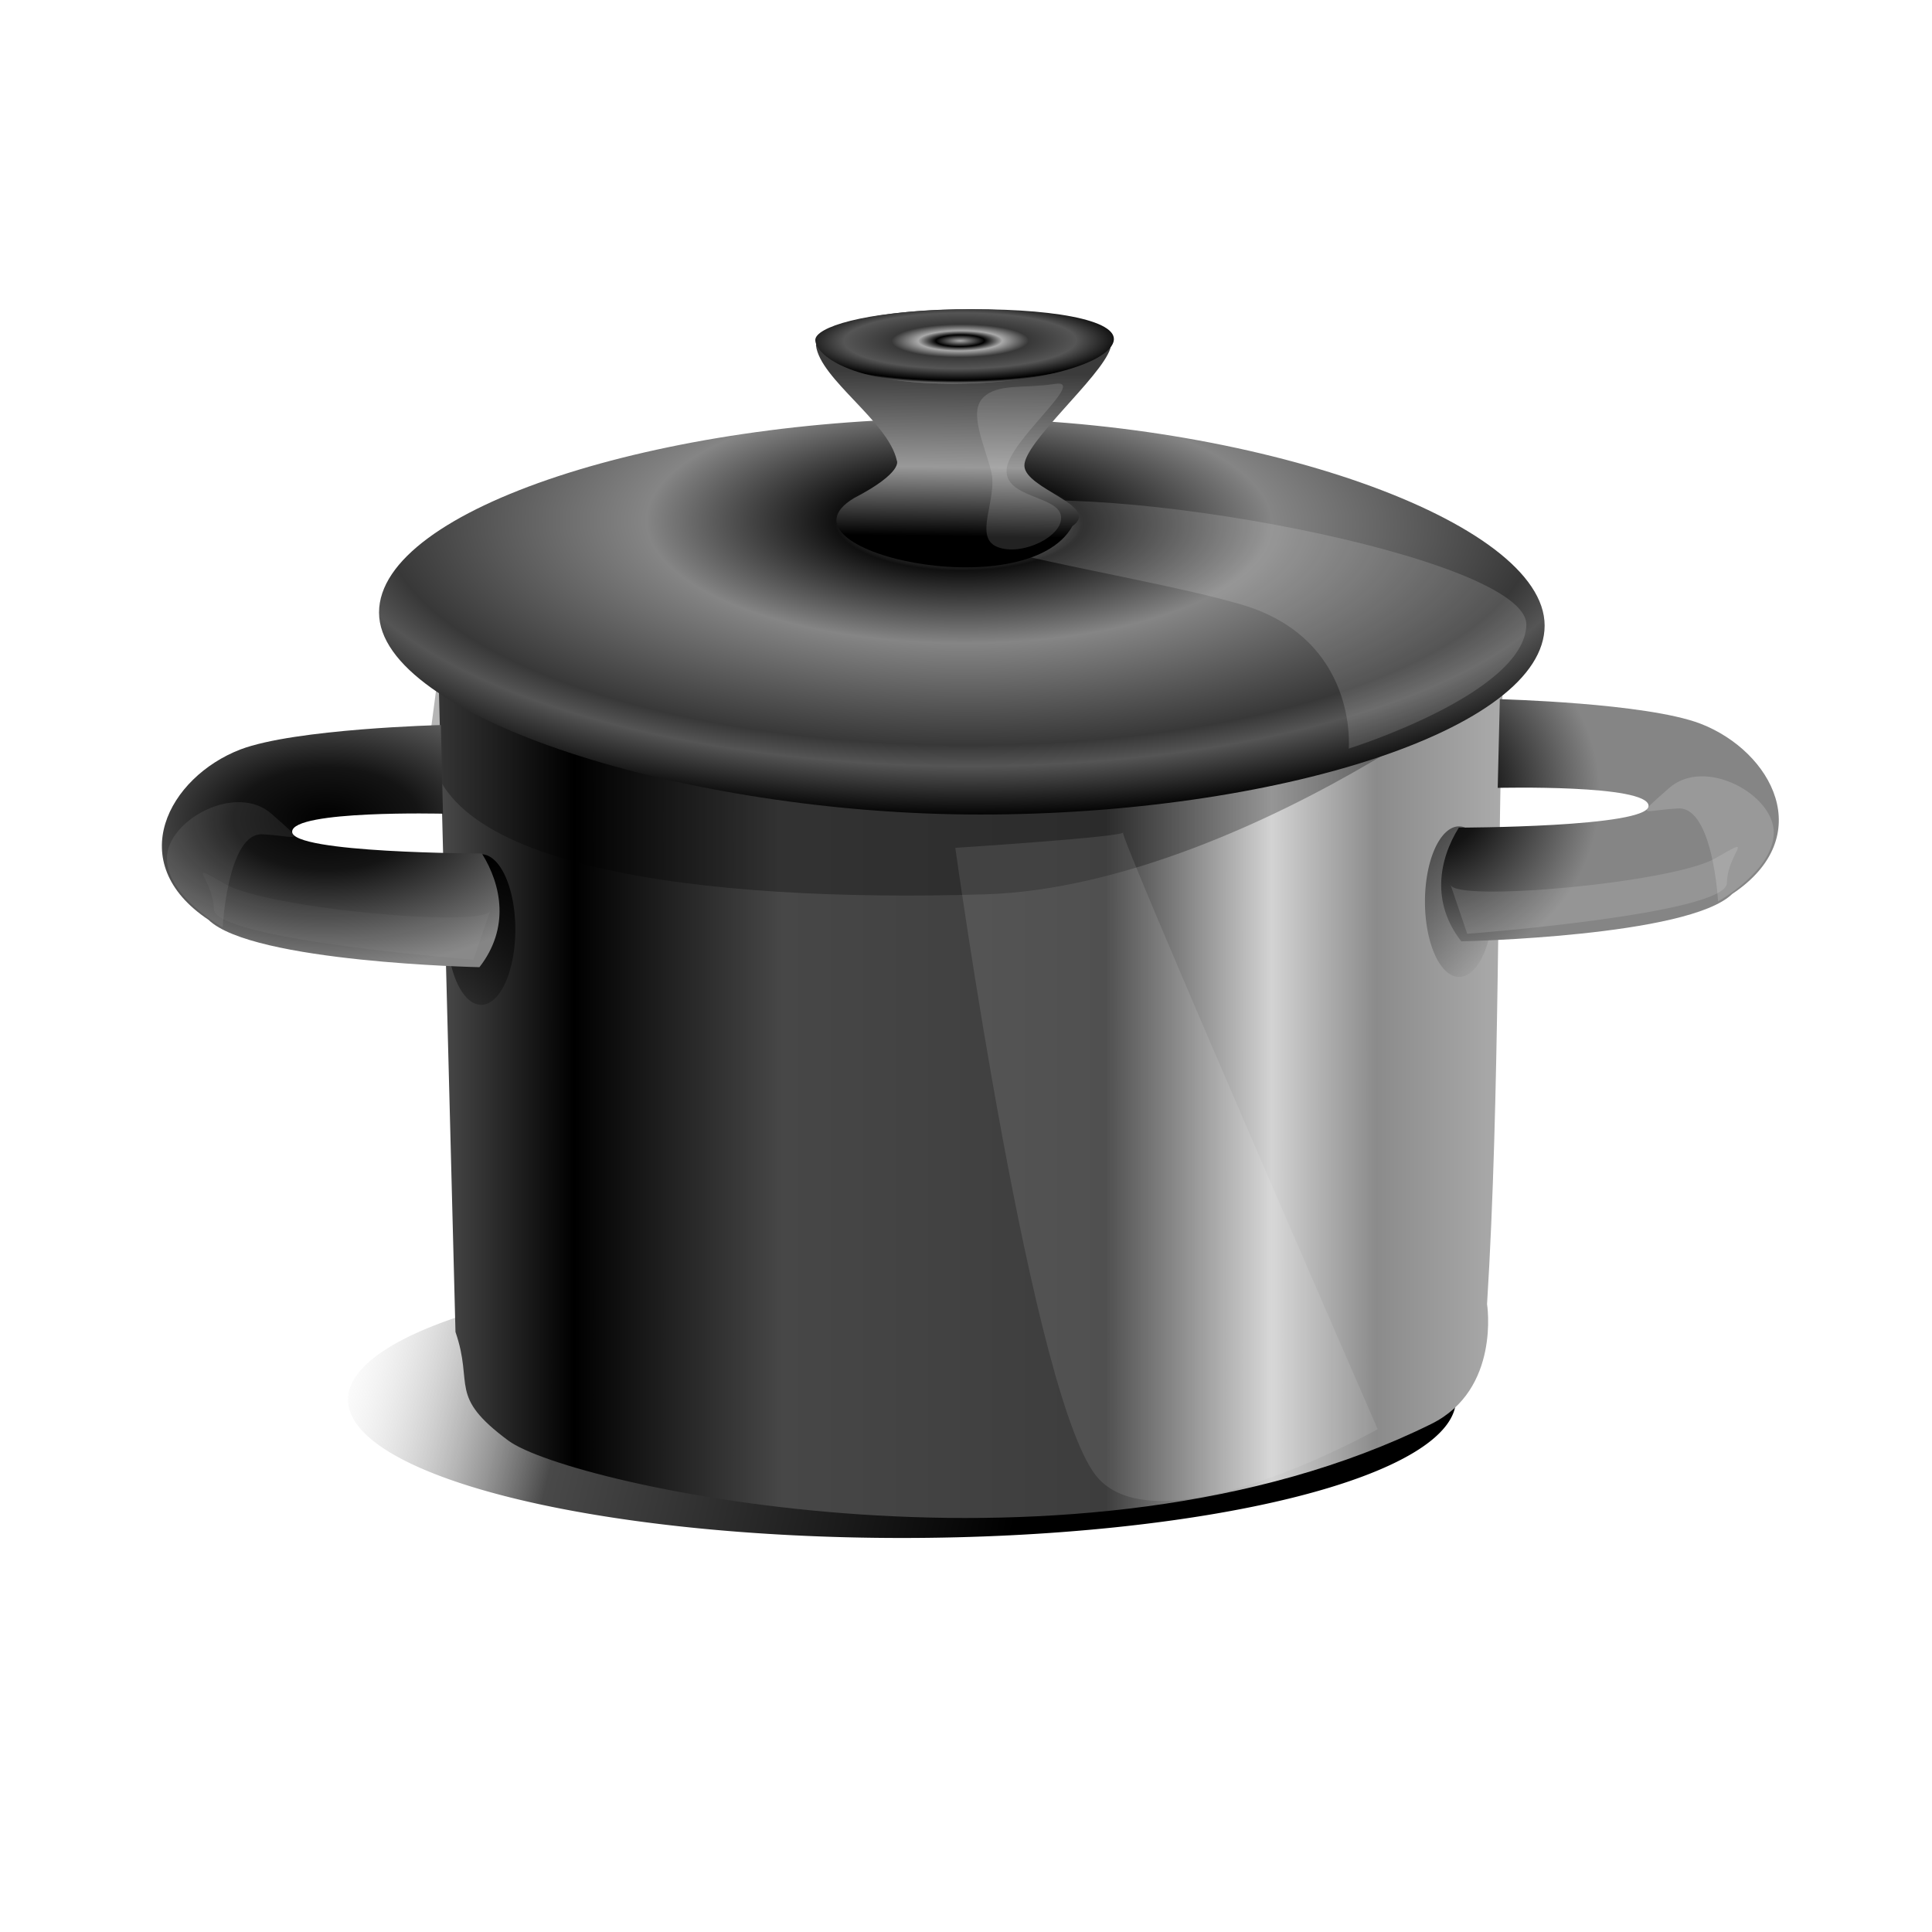 <?xml version="1.0" encoding="UTF-8" standalone="no"?>
<!-- Created with Inkscape (http://www.inkscape.org/) -->
<svg
    xmlns:inkscape="http://www.inkscape.org/namespaces/inkscape"
    xmlns:rdf="http://www.w3.org/1999/02/22-rdf-syntax-ns#"
    xmlns="http://www.w3.org/2000/svg"
    xmlns:sodipodi="http://sodipodi.sourceforge.net/DTD/sodipodi-0.dtd"
    xmlns:ns1="http://sozi.baierouge.fr"
    xmlns:cc="http://creativecommons.org/ns#"
    xmlns:xlink="http://www.w3.org/1999/xlink"
    xmlns:dc="http://purl.org/dc/elements/1.1/"
    id="svg2"
    sodipodi:docname="olla_3d_sinfiltros.svg"
    viewBox="0 0 700 700"
    version="1.1"
    inkscape:version="0.48.4 r9939"
  >
  <defs
      id="defs4"
    >
    <linearGradient
        id="linearGradient3895"
        y2="709.04"
        gradientUnits="userSpaceOnUse"
        x2="566.19"
        gradientTransform="translate(-22.857 37.143)"
        y1="709.04"
        x1="163.14"
        inkscape:collect="always"
      >
      <stop
          id="stop3891"
          style="stop-color:#676767"
          offset="0"
      />
      <stop
          id="stop3905"
          style="stop-color:#000000"
          offset=".168"
      />
      <stop
          id="stop3903"
          style="stop-color:#474747"
          offset=".355"
      />
      <stop
          id="stop3901"
          style="stop-color:#3d3d3d"
          offset=".646"
      />
      <stop
          id="stop3899"
          style="stop-color:#d3d3d3"
          offset=".795"
      />
      <stop
          id="stop3897"
          style="stop-color:#8b8b8b"
          offset=".889"
      />
      <stop
          id="stop3893"
          style="stop-color:#aaaaaa"
          offset="1"
      />
    </linearGradient
    >
    <radialGradient
        id="radialGradient3940"
        gradientUnits="userSpaceOnUse"
        cy="476.06"
        cx="362.97"
        gradientTransform="matrix(1.76 .013 -.006 .679 -288.39 213.75)"
        r="211.69"
        inkscape:collect="always"
      >
      <stop
          id="stop4039"
          style="stop-color:#a1a1a1;stop-opacity:.933"
          offset="0"
      />
      <stop
          id="stop4041"
          style="stop-color:#101010"
          offset=".121"
      />
      <stop
          id="stop4043"
          style="stop-color:#858585"
          offset="0.304"
      />
      <stop
          id="stop4045"
          style="stop-color:#383838"
          offset=".561"
      />
      <stop
          id="stop4047"
          style="stop-color:#555555"
          offset=".614"
      />
      <stop
          id="stop4049"
          style="stop-color:#000000"
          offset=".743"
      />
      <stop
          id="stop4051"
          style="stop-color:#aaaaaa"
          offset="1"
      />
    </radialGradient
    >
    <radialGradient
        id="radialGradient3451"
        gradientUnits="userSpaceOnUse"
        cx="392.5"
        cy="420.71"
        r="54.465"
        gradientTransform="matrix(.006 .292 -1.216 .007 857.11 358.27)"
        inkscape:collect="always"
      >
      <stop
          id="stop3891-4"
          style="stop-color:#aaaaaa"
          offset="0"
      />
      <stop
          id="stop3905-4"
          style="stop-color:#000000"
          offset=".133"
      />
      <stop
          id="stop3903-4"
          style="stop-color:#a9a9a9"
          offset=".23"
      />
      <stop
          id="stop3901-1"
          style="stop-color:#383838"
          offset=".375"
      />
      <stop
          id="stop3899-4"
          style="stop-color:#555555"
          offset=".635"
      />
      <stop
          id="stop3897-5"
          style="stop-color:#000000"
          offset=".904"
      />
      <stop
          id="stop3893-1"
          style="stop-color:#aaaaaa"
          offset="1"
      />
    </radialGradient
    >
    <linearGradient
        id="linearGradient4266"
        y2="377.56"
        gradientUnits="userSpaceOnUse"
        x2="242.22"
        gradientTransform="matrix(1 0 0 .939 108.76 132.86)"
        y1="440.71"
        x1="241.3"
        inkscape:collect="always"
      >
      <stop
          id="stop4270"
          style="stop-color:#000000"
          offset="0"
      />
      <stop
          id="stop4272"
          style="stop-color:#999999"
          offset=".422"
      />
      <stop
          id="stop4274"
          style="stop-color:#3b3b3b"
          offset="1"
      />
    </linearGradient
    >
    <radialGradient
        id="radialGradient4282"
        gradientUnits="userSpaceOnUse"
        cy="601.85"
        cx="131.36"
        gradientTransform="matrix(1.558 -.01 .006 .865 -67.231 92.631)"
        r="63.492"
        inkscape:collect="always"
      >
      <stop
          id="stop4250"
          style="stop-color:#000000"
          offset="0"
      />
      <stop
          id="stop4256"
          style="stop-color:#141414"
          offset=".339"
      />
      <stop
          id="stop4252"
          style="stop-color:#858585"
          offset="1"
      />
    </radialGradient
    >
    <radialGradient
        id="radialGradient4282-9"
        gradientUnits="userSpaceOnUse"
        cy="603.98"
        cx="209.78"
        gradientTransform="matrix(.997 .071 -.072 1.001 44.203 -7.351)"
        r="63.492"
        inkscape:collect="always"
      >
      <stop
          id="stop4250-3"
          style="stop-color:#000000"
          offset="0"
      />
      <stop
          id="stop4256-7"
          style="stop-color:#141414"
          offset=".339"
      />
      <stop
          id="stop4252-4"
          style="stop-color:#858585"
          offset="1"
      />
    </radialGradient
    >
    <linearGradient
        id="linearGradient4490"
        y2="784.76"
        gradientUnits="userSpaceOnUse"
        y1="705.95"
        x2="125.57"
        x1="114.13"
        inkscape:collect="always"
      >
      <stop
          id="stop4401-1-1-5"
          style="stop-color:#000000"
          offset="0"
      />
      <stop
          id="stop4403-1-4-3"
          style="stop-color:#000000;stop-opacity:0"
          offset="1"
      />
    </linearGradient
    >
    <linearGradient
        id="linearGradient4526"
        y2="765.3"
        gradientUnits="userSpaceOnUse"
        y1="657.32"
        x2="141.65"
        x1="75.535"
        inkscape:collect="always"
      >
      <stop
          id="stop4401-1-1-5-3"
          style="stop-color:#000000"
          offset="0"
      />
      <stop
          id="stop4403-1-4-3-2"
          style="stop-color:#000000;stop-opacity:0"
          offset="1"
      />
    </linearGradient
    >
    <filter
        id="filter4617"
        inkscape:collect="always"
        color-interpolation-filters="sRGB"
      >
      <feGaussianBlur
          id="feGaussianBlur4619"
          stdDeviation="5.375"
          inkscape:collect="always"
      />
    </filter
    >
    <linearGradient
        id="linearGradient4627"
        y2="789.77"
        gradientUnits="userSpaceOnUse"
        x2="-5.543"
        y1="872.4"
        x1="372.3"
        inkscape:collect="always"
      >
      <stop
          id="stop4633"
          style="stop-color:#000000"
          offset="0"
      />
      <stop
          id="stop4635"
          style="stop-color:#494949"
          offset=".647"
      />
      <stop
          id="stop4637"
          style="stop-color:#ffffff;stop-opacity:.004"
          offset="1"
      />
    </linearGradient
    >
  </defs
  >
  <sodipodi:namedview
      id="base"
      bordercolor="#666666"
      inkscape:pageshadow="2"
      inkscape:window-y="24"
      pagecolor="#ffffff"
      inkscape:window-height="576"
      inkscape:window-maximized="1"
      inkscape:zoom="0.49497475"
      inkscape:window-x="0"
      showgrid="false"
      borderopacity="1.0"
      inkscape:current-layer="layer1"
      inkscape:cx="280.56387"
      inkscape:cy="260.58892"
      inkscape:window-width="1024"
      inkscape:pageopacity="0.0"
      inkscape:document-units="px"
  />
  <g
      id="layer1"
      inkscape:label="sombra"
      inkscape:groupmode="layer"
      transform="translate(0 -352.36)"
    >
    <path
        id="path4599"
        sodipodi:rx="296.91489"
        sodipodi:ry="82.85714"
        style="filter:url(#filter4617);fill:url(#linearGradient4627)"
        sodipodi:type="arc"
        d="m594.06 865.22a296.91 82.857 0 1 1 -593.83 0 296.91 82.857 0 1 1 593.83 0z"
        transform="matrix(.676 0 0 .605 125.93 336.01)"
        sodipodi:cy="865.2193"
        sodipodi:cx="297.14285"
    />
  </g
  >
  <g
      id="layer2"
      inkscape:label="puchero"
      inkscape:groupmode="layer"
      transform="translate(0 -352.36)"
    >
    <path
        id="path3887"
        style="fill:url(#linearGradient3895)"
        d="m158.97 600.59 6.061 234.36c6.734 19.53-2.862 23.065 19.193 39.396s206.97 56.969 334.36-6.061c25.156-12.447 20.203-43.437 20.203-43.437 4.713-75.553 3.546-162.24 6.061-236.38 0 0-167.69 107.08-385.88 12.122z"
        inkscape:export-ydpi="80.64444"
        sodipodi:nodetypes="cczsccc"
        inkscape:export-filename="C:\Users\g1711400.AIG.001\Desktop\pucherofinalweb.png"
        inkscape:connector-curvature="0"
        inkscape:export-xdpi="80.64444"
    />
    <path
        id="rect4061-5"
        style="fill-opacity:.29;fill:#000000"
        d="m159.14 593.81-2.959 22.445c-6.739 51.122 99.884 63.15 200.42 60.149 100.53-3 217.92-102.08 169.69-70.103-48.233 31.977-366.07-20.689-367.15-12.492z"
        inkscape:export-ydpi="80.64444"
        sodipodi:nodetypes="sszzs"
        inkscape:export-filename="C:\Users\g1711400.AIG.001\Desktop\pucherofinalweb.png"
        inkscape:connector-curvature="0"
        inkscape:export-xdpi="80.64444"
    />
    <path
        id="path3917"
        style="fill:url(#radialGradient3940)"
        d="m559.65 579.01c0 37.813-97.791 68.466-204.48 68.466s-217.84-35.375-217.84-73.188 102.93-70.355 209.62-70.355 212.7 37.264 212.7 75.077z"
        inkscape:export-ydpi="80.64444"
        sodipodi:nodetypes="sssss"
        inkscape:export-filename="C:\Users\g1711400.AIG.001\Desktop\pucherofinalweb.png"
        inkscape:connector-curvature="0"
        inkscape:export-xdpi="80.64444"
    />
    <path
        id="rect4061-1-7"
        style="fill-opacity:.143;fill:#ffffff"
        d="m449.86 571.42c-42.352-12.475-143.47-24.775-97.657-35.488 45.817-10.713 201.56 18.048 200.82 42.904-0.741 24.855-64.351 44.757-64.351 44.757s3.538-39.697-38.814-52.172z"
        inkscape:export-ydpi="80.64444"
        sodipodi:nodetypes="zzzcz"
        inkscape:export-filename="C:\Users\g1711400.AIG.001\Desktop\pucherofinalweb.png"
        inkscape:connector-curvature="0"
        inkscape:export-xdpi="80.64444"
    />
    <path
        id="path3958"
        style="fill:url(#linearGradient4266)"
        d="m295.64 477.5c1.786-17.777 112.77-17.566 106.61 1.236-3.385 10.323-31.368 33.999-31.091 42.413 0.277 8.414 27.857 14.488 17.418 21.81-16.823 30.014-110.27 8.671-79.24-10.062 18.183-9.487 15.6-13.655 15.6-13.655-3.03-14.113-27.816-29.49-29.294-41.742z"
        inkscape:export-ydpi="80.64444"
        sodipodi:nodetypes="cszcccc"
        inkscape:export-filename="C:\Users\g1711400.AIG.001\Desktop\pucherofinalweb.png"
        inkscape:connector-curvature="0"
        inkscape:export-xdpi="80.64444"
    />
    <path
        id="rect4061"
        style="fill-opacity:.101;fill:#ffffff"
        d="m406.88 653.86c2.685 1.583-60.748 5.692-60.748 5.692s28.189 203.53 52.063 228.75c23.874 25.219 100.97-18.123 100.97-18.123s-94.976-217.9-92.29-216.32z"
        inkscape:export-ydpi="80.64444"
        sodipodi:nodetypes="zczcz"
        inkscape:export-filename="C:\Users\g1711400.AIG.001\Desktop\pucherofinalweb.png"
        inkscape:connector-curvature="0"
        inkscape:export-xdpi="80.64444"
    />
    <path
        id="path3958-6"
        style="fill:url(#radialGradient3451)"
        d="m295.4 475.51c0.078-4.477 17.033-10.311 50.767-11.032 33.734-0.721 59.68 3.671 57.267 11.766-2.413 8.095-29.028 15.916-63.504 15.026-34.476-0.889-44.608-11.283-44.53-15.76z"
        inkscape:export-ydpi="80.64444"
        sodipodi:nodetypes="zzzzz"
        inkscape:export-filename="C:\Users\g1711400.AIG.001\Desktop\pucherofinalweb.png"
        inkscape:connector-curvature="0"
        inkscape:export-xdpi="80.64444"
    />
    <path
        id="path4389"
        sodipodi:rx="19.697975"
        sodipodi:ry="32.829956"
        style="fill:url(#linearGradient4490)"
        sodipodi:type="arc"
        d="m148.49 732.65a19.698 32.83 0 1 1 -39.396 0 19.698 32.83 0 1 1 39.396 0z"
        transform="matrix(.628 0 0 .831 93.466 80.317)"
        sodipodi:cy="732.64893"
        sodipodi:cx="128.79445"
    />
    <g
        id="g4320"
        transform="translate(-22.857 37.143)"
      >
      <path
          id="path3970"
          style="fill:url(#radialGradient4282)"
          d="m183.36 610.04s-54.393-1.351-54.653 6.489c-0.26 7.84 68.745 7.92 68.745 7.92 7.28 11.674 10.015 27.21-0.888 41.196 0 0-82.352-1.686-98.168-17.171-31.138-20.741-14.405-51.682 11.515-61.697 19.758-7.545 72.684-8.862 72.684-8.862z"
          inkscape:export-ydpi="80.64444"
          sodipodi:nodetypes="czcccccc"
          inkscape:export-filename="C:\Users\g1711400.AIG.001\Desktop\pucherofinalweb.png"
          inkscape:connector-curvature="0"
          inkscape:export-xdpi="80.64444"
      />
      <path
          id="rect4061-1"
          style="fill-opacity:.08;fill:#ffffff"
          d="m117.96 617.5c12.621 0.608 16.336 4.085 3.3-7.399s-38.156 2.482-37.924 16.261c0.233 13.779 20.198 24.812 20.198 24.812s1.804-34.283 14.425-33.675z"
          inkscape:export-ydpi="80.64444"
          sodipodi:nodetypes="zzzcz"
          inkscape:export-filename="C:\Users\g1711400.AIG.001\Desktop\pucherofinalweb.png"
          inkscape:connector-curvature="0"
          inkscape:export-xdpi="80.64444"
      />
      <path
          id="rect4061-1-9"
          style="fill-opacity:.038;fill:#ffffff"
          d="m200.43 645.21c-2.143 6.301-80.513-0.779-95.886-9.643-15.373-8.864-4.446-2.283-4.214 8.971 0.233 11.254 94.077 18.376 94.077 18.376z"
          inkscape:export-ydpi="80.64444"
          sodipodi:nodetypes="szzcs"
          inkscape:export-filename="C:\Users\g1711400.AIG.001\Desktop\pucherofinalweb.png"
          inkscape:connector-curvature="0"
          inkscape:export-xdpi="80.64444"
      />
    </g
    >
    <path
        id="path4389-5"
        sodipodi:rx="19.697975"
        sodipodi:ry="32.829956"
        style="fill:url(#linearGradient4526)"
        sodipodi:type="arc"
        d="m148.49 732.65a19.698 32.83 0 1 1 -39.396 0 19.698 32.83 0 1 1 39.396 0z"
        transform="matrix(.628 0 0 .831 447.78 70.216)"
        sodipodi:cy="732.64893"
        sodipodi:cx="128.79445"
    />
    <g
        id="g4320-6"
        transform="matrix(-1 0 0 1 726.01 27.78)"
      >
      <path
          id="path3970-6"
          style="fill:url(#radialGradient4282-9)"
          d="m183.36 610.04s-54.393-1.351-54.653 6.489c-0.26 7.84 68.745 7.92 68.745 7.92 7.28 11.674 10.015 27.21-0.888 41.196 0 0-82.352-1.686-98.168-17.171-31.138-20.741-14.405-51.682 11.515-61.697 19.758-7.545 72.684-8.862 72.684-8.862z"
          inkscape:export-ydpi="80.64444"
          sodipodi:nodetypes="czcccccc"
          inkscape:export-filename="C:\Users\g1711400.AIG.001\Desktop\pucherofinalweb.png"
          inkscape:connector-curvature="0"
          inkscape:export-xdpi="80.64444"
      />
      <path
          id="rect4061-1-4"
          style="fill-opacity:.164;fill:#ffffff"
          d="m117.96 617.5c12.621 0.608 16.336 4.085 3.3-7.399s-38.156 2.482-37.924 16.261c0.233 13.779 20.198 24.812 20.198 24.812s1.804-34.283 14.425-33.675z"
          inkscape:export-ydpi="80.64444"
          sodipodi:nodetypes="zzzcz"
          inkscape:export-filename="C:\Users\g1711400.AIG.001\Desktop\pucherofinalweb.png"
          inkscape:connector-curvature="0"
          inkscape:export-xdpi="80.64444"
      />
      <path
          id="rect4061-1-9-2"
          style="fill-opacity:.13;fill:#ffffff"
          d="m200.43 645.21c-2.143 6.301-80.513-0.779-95.886-9.643-15.373-8.864-4.446-2.283-4.214 8.971 0.233 11.254 94.077 18.376 94.077 18.376z"
          inkscape:export-ydpi="80.64444"
          sodipodi:nodetypes="szzcs"
          inkscape:export-filename="C:\Users\g1711400.AIG.001\Desktop\pucherofinalweb.png"
          inkscape:connector-curvature="0"
          inkscape:export-xdpi="80.64444"
      />
    </g
    >
    <path
        id="rect4061-1-4-4"
        style="fill-opacity:.134;fill:#ffffff"
        d="m359.09 523c-2.592-10.011-8.146-21.264-2.893-26.554 5.253-5.289 14.429-3.206 26.13-4.998 11.702-1.792-16.7 20.432-17.597 30.904-0.897 10.472 18.615 9.548 19.688 16.942 1.073 7.394-14.449 14.822-23.169 11.194-8.72-3.628 0.432-17.477-2.16-27.488z"
        inkscape:export-ydpi="80.64444"
        sodipodi:nodetypes="zszszzz"
        inkscape:export-filename="C:\Users\g1711400.AIG.001\Desktop\pucherofinalweb.png"
        inkscape:connector-curvature="0"
        inkscape:export-xdpi="80.64444"
    />
  </g
  >
</svg
>
